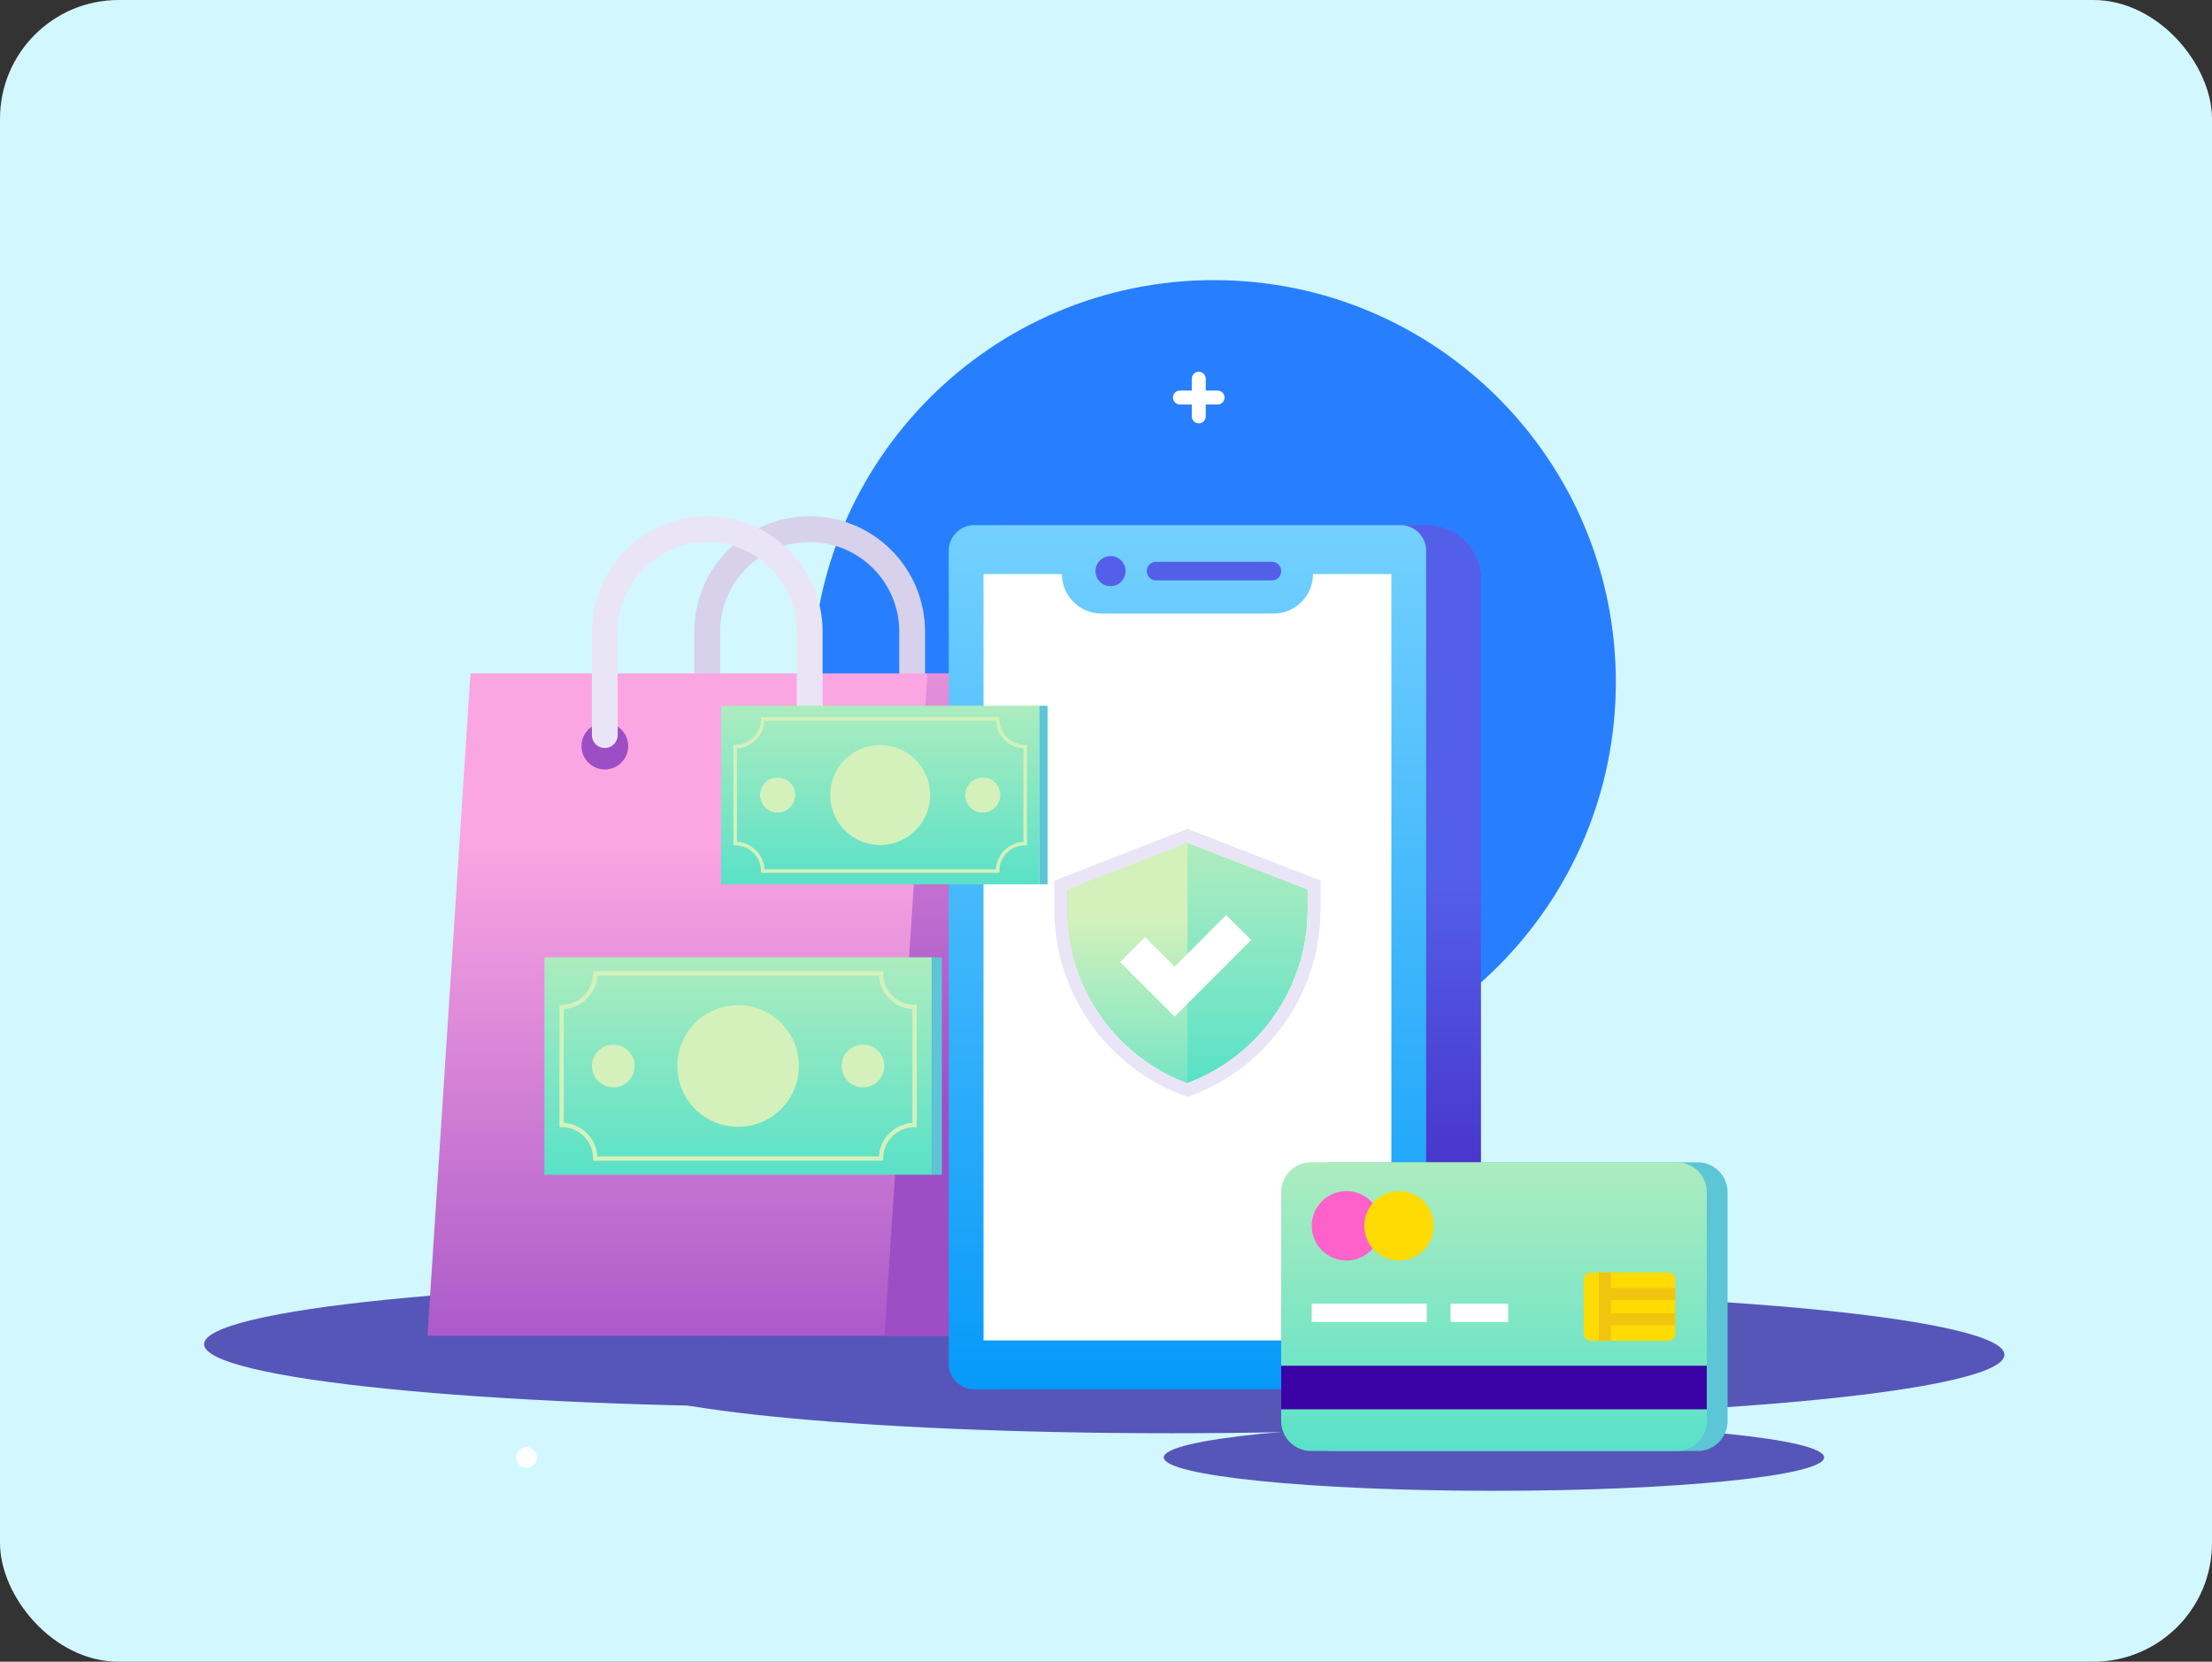 <svg width="466" height="350" viewBox="0 0 466 350" fill="none" xmlns="http://www.w3.org/2000/svg">
<rect x="0" y="0" width="466" height="350" fill="#333333" stroke="none"/>
<rect width="466" height="350" rx="25" fill="#D2F7FF"/>
<path d="M174.298 296.388C246.811 296.388 305.595 290.449 305.595 283.123C305.595 275.797 246.811 269.858 174.298 269.858C101.784 269.858 43 275.797 43 283.123C43 290.449 101.784 296.388 174.298 296.388Z" fill="#5656B8"/>
<path d="M290.974 298.605C363.487 298.605 422.271 292.666 422.271 285.34C422.271 278.014 363.487 272.075 290.974 272.075C218.46 272.075 159.676 278.014 159.676 285.34C159.676 292.666 218.46 298.605 290.974 298.605Z" fill="#5656B8"/>
<path d="M246.784 301.876C312.339 301.876 365.482 296.507 365.482 289.884C365.482 283.26 312.339 277.891 246.784 277.891C181.229 277.891 128.085 283.26 128.085 289.884C128.085 296.507 181.229 301.876 246.784 301.876Z" fill="#5656B8"/>
<path d="M314.729 314C353.147 314 384.29 310.854 384.29 306.972C384.29 303.091 353.147 299.945 314.729 299.945C276.311 299.945 245.168 303.091 245.168 306.972C245.168 310.854 276.311 314 314.729 314Z" fill="#5656B8"/>
<path d="M255.746 228.32C302.502 228.32 340.406 190.416 340.406 143.66C340.406 96.903 302.502 59 255.746 59C208.989 59 171.086 96.903 171.086 143.66C171.086 190.416 208.989 228.32 255.746 228.32Z" fill="#277FFF"/>
<path d="M192.161 154.824V133.04C192.161 121.119 182.497 111.456 170.577 111.456C158.656 111.456 148.993 121.12 148.993 133.04V154.824" stroke="#D7D1EB" stroke-width="5.434" stroke-miterlimit="10" stroke-linecap="round"/>
<path d="M226.418 281.352H90.058L99.114 141.844H217.361L226.418 281.352Z" fill="url(#paint0_linear_1952_2164)"/>
<path d="M132.342 157.145C132.342 154.426 130.137 152.221 127.418 152.221C124.699 152.221 122.494 154.426 122.494 157.145C122.494 159.864 124.699 162.069 127.418 162.069C130.137 162.069 132.342 159.864 132.342 157.145Z" fill="#9D4EC5"/>
<path d="M175.503 157.145C175.503 154.426 173.298 152.221 170.579 152.221C167.858 152.221 165.655 154.426 165.655 157.145C165.655 159.864 167.859 162.069 170.579 162.069C173.298 162.069 175.503 159.864 175.503 157.145Z" fill="#9D4EC5"/>
<path d="M195.398 141.844L186.342 281.352H226.418L217.361 141.844H195.398Z" fill="url(#paint1_linear_1952_2164)"/>
<path d="M170.577 154.824V133.04C170.577 121.119 160.913 111.456 148.993 111.456C137.072 111.456 127.409 121.12 127.409 133.04V154.824" stroke="#E9E5F6" stroke-width="5.434" stroke-miterlimit="10" stroke-linecap="round"/>
<path d="M255.647 182.969L230.316 192.835V197.07C230.316 213.345 240.409 227.913 255.647 233.63C270.884 227.913 280.978 213.344 280.978 197.07V192.835L255.647 182.969Z" fill="#D7D1EB"/>
<path d="M300.571 292.64H211.417V110.606H300.571C306.88 110.606 311.995 115.72 311.995 122.03V281.216C311.994 287.524 306.88 292.64 300.571 292.64Z" fill="url(#paint2_linear_1952_2164)"/>
<path d="M295.045 292.64H205.27C202.288 292.64 199.868 290.221 199.868 287.238V116.008C199.868 113.024 202.287 110.606 205.27 110.606H295.045C298.028 110.606 300.447 113.024 300.447 116.008V287.238C300.446 290.221 298.028 292.64 295.045 292.64Z" fill="url(#paint3_linear_1952_2164)"/>
<path d="M276.607 120.912C276.607 125.507 272.882 129.232 268.287 129.232H232.03C227.435 129.232 223.71 125.507 223.71 120.912H207.195V282.333H293.121V120.912H276.607Z" fill="white"/>
<path d="M237.119 120.291C237.119 118.542 235.702 117.125 233.953 117.125C232.205 117.125 230.787 118.542 230.787 120.291C230.787 122.039 232.205 123.457 233.953 123.457C235.702 123.458 237.119 122.04 237.119 120.291Z" fill="#535FE9"/>
<path d="M267.945 122.246H243.546C242.466 122.246 241.59 121.371 241.59 120.29C241.59 119.211 242.465 118.334 243.546 118.334H267.945C269.025 118.334 269.901 119.21 269.901 120.29C269.901 121.371 269.026 122.246 267.945 122.246Z" fill="#535FE9"/>
<path d="M250.156 177.479L224.825 187.345V191.58C224.825 207.855 234.919 222.423 250.156 228.141C265.394 222.424 275.487 207.855 275.487 191.58V187.345L250.156 177.479Z" fill="url(#paint4_linear_1952_2164)"/>
<path d="M250.155 177.481L275.486 187.347V191.582C275.486 207.857 265.393 222.425 250.155 228.143C234.918 222.426 224.824 207.857 224.824 191.582V187.347L250.155 177.481ZM250.155 174.566L249.169 174.95L223.838 184.816L222.107 185.49V187.348V191.583C222.107 208.891 232.995 224.606 249.2 230.688L250.154 231.046L251.109 230.688C267.314 224.606 278.202 208.892 278.202 191.583V187.348V185.49L276.47 184.816L251.14 174.95L250.155 174.566Z" fill="#E9E5F6"/>
<path d="M224.825 187.345V191.58C224.825 207.855 234.919 222.423 250.156 228.141V177.479L224.825 187.345Z" fill="url(#paint5_linear_1952_2164)"/>
<path d="M238.608 200.011L247.455 208.858L260.959 195.355" stroke="white" stroke-width="7.45" stroke-miterlimit="10"/>
<path d="M218.954 148.643H151.902V186.266H218.954V148.643Z" fill="url(#paint6_linear_1952_2164)"/>
<path d="M195.583 170.188C197.092 164.575 193.765 158.802 188.152 157.293C182.54 155.784 176.766 159.111 175.258 164.724C173.749 170.337 177.076 176.11 182.688 177.619C188.301 179.128 194.074 175.801 195.583 170.188Z" fill="#D4F1BB"/>
<path d="M167.517 167.454C167.517 169.494 165.863 171.148 163.823 171.148C161.783 171.148 160.129 169.494 160.129 167.454C160.129 165.414 161.783 163.76 163.823 163.76C165.863 163.76 167.517 165.413 167.517 167.454Z" fill="#D4F1BB"/>
<path d="M210.727 167.454C210.727 169.494 209.073 171.148 207.033 171.148C204.994 171.148 203.34 169.494 203.34 167.454C203.34 165.414 204.994 163.76 207.033 163.76C209.073 163.76 210.727 165.413 210.727 167.454Z" fill="#D4F1BB"/>
<path d="M215.974 177.657V157.252C212.763 157.252 210.158 154.649 210.158 151.437H160.698C160.698 154.648 158.095 157.252 154.882 157.252V177.657C158.094 177.657 160.698 180.261 160.698 183.473H210.158C210.158 180.261 212.763 177.657 215.974 177.657Z" stroke="#D4F1BB" stroke-width="0.745" stroke-miterlimit="10"/>
<path d="M220.691 148.643H218.953V186.266H220.691V148.643Z" fill="#5CC6D6"/>
<path d="M196.311 201.624H114.692V247.421H196.311V201.624Z" fill="url(#paint7_linear_1952_2164)"/>
<path d="M164.555 233.581C169.557 228.578 169.557 220.468 164.555 215.465C159.552 210.463 151.442 210.463 146.439 215.465C141.437 220.468 141.437 228.578 146.439 233.581C151.442 238.583 159.552 238.583 164.555 233.581Z" fill="#D4F1BB"/>
<path d="M133.698 224.523C133.698 227.007 131.685 229.02 129.202 229.02C126.718 229.02 124.705 227.007 124.705 224.523C124.705 222.039 126.718 220.026 129.202 220.026C131.685 220.026 133.698 222.039 133.698 224.523Z" fill="#D4F1BB"/>
<path d="M186.297 224.523C186.297 227.007 184.284 229.02 181.8 229.02C179.316 229.02 177.303 227.007 177.303 224.523C177.303 222.039 179.316 220.026 181.8 220.026C184.284 220.026 186.297 222.039 186.297 224.523Z" fill="#D4F1BB"/>
<path d="M192.683 236.941V212.104C188.773 212.104 185.605 208.935 185.605 205.025H125.398C125.398 208.935 122.23 212.104 118.32 212.104V236.941C122.23 236.941 125.398 240.111 125.398 244.02H185.605C185.605 240.111 188.774 236.941 192.683 236.941Z" stroke="#D4F1BB" stroke-width="0.907" stroke-miterlimit="10"/>
<path d="M198.426 201.624H196.31V247.421H198.426V201.624Z" fill="#5CC6D6"/>
<path d="M357.65 305.613H280.587C277.108 305.613 274.287 302.792 274.287 299.314V251.115C274.287 247.637 277.108 244.816 280.587 244.816H357.65C361.129 244.816 363.949 247.637 363.949 251.115V299.314C363.949 302.792 361.13 305.613 357.65 305.613Z" fill="#5CC6D6"/>
<path d="M353.263 305.613H276.199C272.721 305.613 269.9 302.792 269.9 299.314V251.116C269.9 247.637 272.721 244.816 276.199 244.816H353.263C356.742 244.816 359.562 247.637 359.562 251.116V299.314C359.562 302.792 356.742 305.613 353.263 305.613Z" fill="url(#paint8_linear_1952_2164)"/>
<path d="M283.66 265.499C287.698 265.499 290.972 262.225 290.972 258.187C290.972 254.148 287.698 250.874 283.66 250.874C279.621 250.874 276.347 254.148 276.347 258.187C276.347 262.225 279.621 265.499 283.66 265.499Z" fill="#FE61CA"/>
<path d="M294.727 265.499C298.766 265.499 302.04 262.225 302.04 258.187C302.04 254.148 298.766 250.874 294.727 250.874C290.689 250.874 287.415 254.148 287.415 258.187C287.415 262.225 290.689 265.499 294.727 265.499Z" fill="#FEDB03"/>
<path d="M359.562 287.655H269.9V296.837H359.562V287.655Z" fill="#3B03A6"/>
<path d="M300.582 274.587H276.347V278.452H300.582V274.587Z" fill="white"/>
<path d="M317.715 274.587H305.598V278.452H317.715V274.587Z" fill="white"/>
<path d="M351.43 282.421H335.134C334.312 282.421 333.645 281.754 333.645 280.932V269.494C333.645 268.672 334.312 268.005 335.134 268.005H351.43C352.252 268.005 352.919 268.672 352.919 269.494V280.932C352.918 281.754 352.252 282.421 351.43 282.421Z" fill="#FEDB03"/>
<path d="M338.086 268.005V282.421" stroke="#F1C40F" stroke-width="2.507" stroke-miterlimit="10"/>
<path d="M338.087 272.535H352.92" stroke="#F1C40F" stroke-width="2.507" stroke-miterlimit="10"/>
<path d="M338.087 277.889H352.92" stroke="#F1C40F" stroke-width="2.507" stroke-miterlimit="10"/>
<path d="M113.097 306.972C113.097 305.773 112.125 304.799 110.924 304.799C109.725 304.799 108.752 305.772 108.752 306.972C108.752 308.172 109.725 309.144 110.924 309.144C112.125 309.144 113.097 308.172 113.097 306.972Z" fill="white"/>
<path d="M252.542 89.165C251.729 89.165 251.07 88.506 251.07 87.694V79.77C251.07 78.957 251.729 78.298 252.542 78.298C253.354 78.298 254.013 78.957 254.013 79.77V87.694C254.014 88.506 253.355 89.165 252.542 89.165Z" fill="white"/>
<path d="M247.108 83.731C247.108 82.919 247.767 82.26 248.58 82.26H256.504C257.317 82.26 257.976 82.919 257.976 83.731C257.976 84.544 257.317 85.203 256.504 85.203H248.58C247.767 85.203 247.108 84.544 247.108 83.731Z" fill="white"/>
<defs>
<linearGradient id="paint0_linear_1952_2164" x1="158.238" y1="299.209" x2="158.238" y2="177.495" gradientUnits="userSpaceOnUse">
<stop stop-color="#9D4EC5"/>
<stop offset="1" stop-color="#FBA5E2"/>
</linearGradient>
<linearGradient id="paint1_linear_1952_2164" x1="206.38" y1="234.004" x2="206.38" y2="112.289" gradientUnits="userSpaceOnUse">
<stop stop-color="#9D4EC5"/>
<stop offset="1" stop-color="#FBA5E2"/>
</linearGradient>
<linearGradient id="paint2_linear_1952_2164" x1="261.706" y1="322.937" x2="261.706" y2="184.752" gradientUnits="userSpaceOnUse">
<stop stop-color="#3B03A6"/>
<stop offset="1" stop-color="#535FE9"/>
</linearGradient>
<linearGradient id="paint3_linear_1952_2164" x1="250.157" y1="301.083" x2="250.157" y2="101.91" gradientUnits="userSpaceOnUse">
<stop stop-color="#0197F8"/>
<stop offset="1" stop-color="#79D3FE"/>
</linearGradient>
<linearGradient id="paint4_linear_1952_2164" x1="250.156" y1="250.92" x2="250.156" y2="156.937" gradientUnits="userSpaceOnUse">
<stop stop-color="#31DCCC"/>
<stop offset="1" stop-color="#D4F1BB"/>
</linearGradient>
<linearGradient id="paint5_linear_1952_2164" x1="237.491" y1="254.62" x2="237.491" y2="193.087" gradientUnits="userSpaceOnUse">
<stop stop-color="#31DCCC"/>
<stop offset="1" stop-color="#D4F1BB"/>
</linearGradient>
<linearGradient id="paint6_linear_1952_2164" x1="185.428" y1="204.424" x2="185.428" y2="131.01" gradientUnits="userSpaceOnUse">
<stop stop-color="#31DCCC"/>
<stop offset="1" stop-color="#D4F1BB"/>
</linearGradient>
<linearGradient id="paint7_linear_1952_2164" x1="155.501" y1="269.524" x2="155.501" y2="180.161" gradientUnits="userSpaceOnUse">
<stop stop-color="#31DCCC"/>
<stop offset="1" stop-color="#D4F1BB"/>
</linearGradient>
<linearGradient id="paint8_linear_1952_2164" x1="314.731" y1="334.955" x2="314.731" y2="216.323" gradientUnits="userSpaceOnUse">
<stop stop-color="#31DCCC"/>
<stop offset="1" stop-color="#D4F1BB"/>
</linearGradient>
</defs>
</svg>
